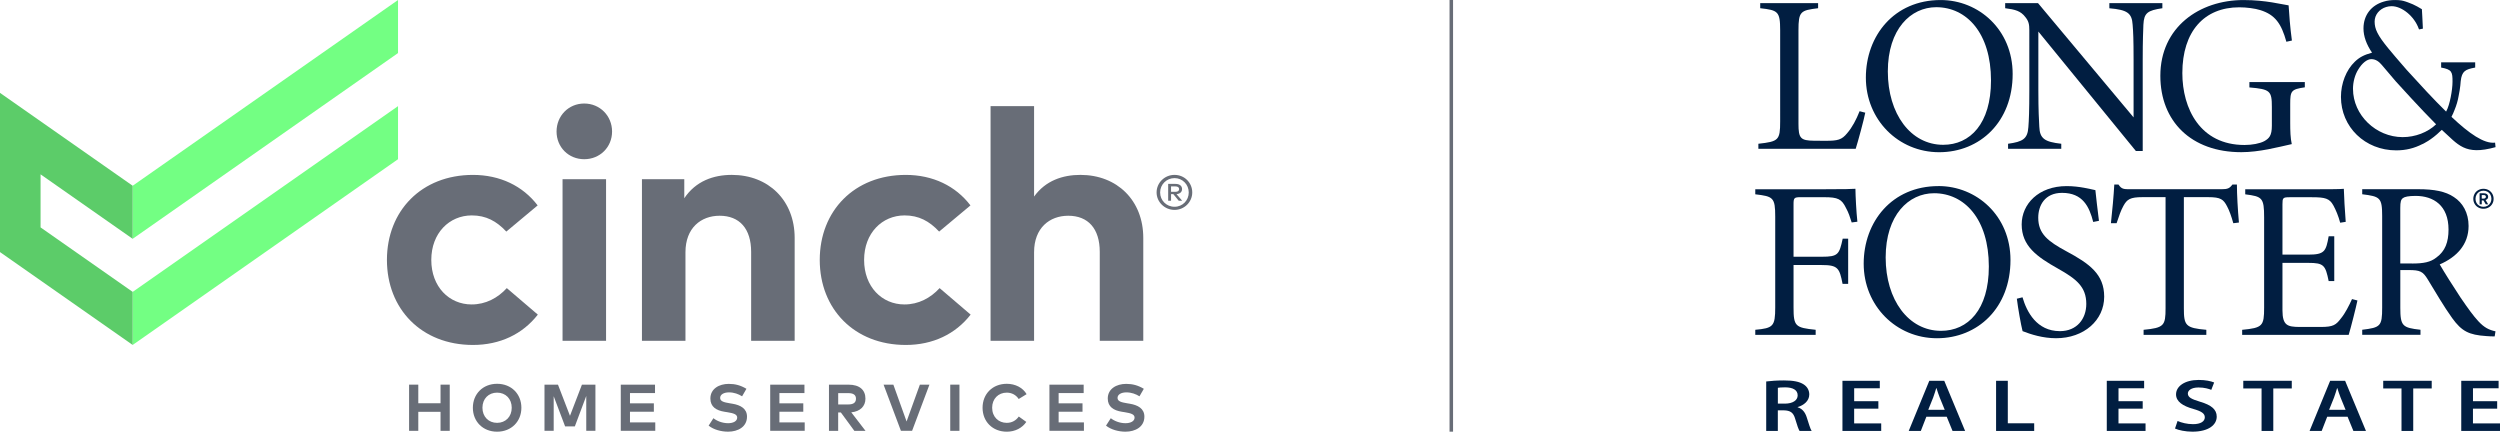 <?xml version="1.0" encoding="UTF-8"?>
<svg id="Full_Color_Logo_-_Horizontal_L_F" data-name="Full Color Logo - Horizontal + L&amp;amp;F" xmlns="http://www.w3.org/2000/svg" viewBox="0 0 1447.79 250">
  <defs>
    <style>
      .cls-1 {
        fill: #73ff83;
      }

      .cls-2 {
        fill: #5ccc69;
      }

      .cls-3 {
        fill: #011e41;
      }

      .cls-4 {
        fill: #686d77;
      }
    </style>
  </defs>
  <path class="cls-3" d="M1080.2,65.29c-.74,3.9-4.19,16.64-5.54,20.89h-56.36v-2.93c11.72-1.29,12.62-2.07,12.62-12.97V17.53c0-10.9-1.25-11.64-11.55-12.77V1.83h33.52v2.93c-10.12,1.25-11.37,1.77-11.37,12.77v54.2c0,8.35,1.21,9.69,9.05,9.77.9,0,5.46.04,6.71.04,6.96,0,9.3-.55,12.42-4.37,2.89-3.32,5.32-7.92,7.22-12.77l3.28.86v.02Z"/>
  <path class="cls-3" d="M1123.86.02c22.06,0,41.7,17.18,41.7,42.83,0,27.69-18.9,45.3-42.57,45.3s-42.44-18.86-42.44-43.16S1096.91.02,1123.86.02ZM1121.31,4.17c-14.72,0-28.04,12.62-28.04,37.21s13.24,42.48,32.06,42.48c15.58,0,27.69-12.19,27.69-37.25,0-27.5-14.14-42.44-31.71-42.44Z"/>
  <path class="cls-3" d="M1252.29,4.76c-8.6,1.29-10.69,2.69-11.02,9.61-.12,3.9-.39,8.31-.39,20.11v52.95h-3.98l-56.46-69.16v34.05c0,11.94.35,17.18.55,21.06.27,6.92,3.12,8.78,12.72,9.87v2.93h-30.81v-2.93c8.56-1.17,11.33-2.85,11.76-9.65.31-3.9.55-9.38.55-21.37V17.36c0-3.2-.35-5.11-2.34-7.53-2.69-3.47-5.79-4.33-11.64-5.07V1.83h19.03l55.33,66.15v-33.47c0-11.8-.21-16.13-.55-20.2-.43-6.67-2.98-8.64-13.48-9.52V1.83h30.7v2.93h.02Z"/>
  <path class="cls-3" d="M1334.74,50.57c-7.92,1.17-8.44,2.07-8.44,9.69v10.86c0,4.64.12,8.91.9,12.33-7.96,1.77-18.82,4.68-29.25,4.68-28.98,0-46.86-17.86-46.86-44.25.02-28.12,22.56-43.86,48.19-43.86,12.97,0,22.37,2.59,26.09,3.08.27,4.64.9,13.07,1.91,20.38l-3.2.7c-2.93-10.55-6.53-15.62-15.04-18.31-3.08-.99-8.05-1.64-12.25-1.64-20.32,0-32.96,13.98-32.96,38.11,0,20.54,10.3,41.62,36,41.62,4.41,0,8.78-.82,11.43-2.2,2.81-1.6,4.41-3.16,4.41-8.95v-10.77c0-9.38-.9-10.38-13.01-11.41v-3.12h32.1v3.12l-.02-.06Z"/>
  <path class="cls-3" d="M1072.34,128.83c-.99-3.16-1.81-5.71-3.28-8.35-2.5-5.19-4.64-6.28-12.62-6.28h-13.71c-3.67,0-4.06.39-4.06,4.06v30.42h16.4c9.42,0,10.08-1.33,12.07-10.47h3.16v26.17h-3.24c-1.77-9.17-2.73-10.9-12.07-10.9h-16.32v24.57c0,10.94,1.05,11.72,12.81,12.93v2.93h-34.97v-2.93c10.38-.94,11.55-1.99,11.55-12.93v-52.6c0-11.08-1.17-11.72-11.55-12.93v-2.93h40.19c11.8,0,15.89-.12,17.81-.27.04,4.25.51,13.32,1.13,19.07l-3.28.43v.02Z"/>
  <path class="cls-3" d="M1122.6,107.75c22.06,0,41.7,17.18,41.7,42.83,0,27.69-18.9,45.3-42.57,45.3s-42.44-18.86-42.44-43.16,16.36-44.95,43.3-44.95v-.02ZM1120.06,111.9c-14.72,0-28.04,12.62-28.04,37.21s13.24,42.48,32.06,42.48c15.58,0,27.69-12.19,27.69-37.25,0-27.5-14.14-42.44-31.71-42.44Z"/>
  <path class="cls-3" d="M1212.21,128.52c-2.26-8.74-5.97-16.83-18.04-16.83-10,0-13.79,7.35-13.79,14.41,0,9.3,5.66,13.67,16.21,19.37,13.67,7.31,21.98,13.44,21.98,26.35,0,13.63-11.68,24.05-27.89,24.05-7.61,0-14.53-2.2-19.37-4.1-.94-3.59-2.65-13.28-3.32-18.78l3.28-.82c2.46,8.44,8.23,19.6,21.67,19.6,9.91,0,15.27-7.22,15.27-15.74,0-10-5.79-14.49-16.44-20.5-12.33-6.92-20.98-13.16-20.98-25.57,0-11.76,9.73-22.19,26.04-22.19,7.49,0,13.89,1.81,16.64,2.34.51,4.64,1.09,10.12,2.07,17.77l-3.32.66-.02-.02Z"/>
  <path class="cls-3" d="M1293.34,129.26c-1.09-3.94-2.34-7.45-3.59-9.73-2.11-4.06-3.63-5.36-10.98-5.36h-14.06v64.36c0,10,1.01,11.41,13.01,12.46v2.93h-36.33v-2.93c11.84-1.13,12.72-2.42,12.72-12.46v-64.36h-13.36c-7.18,0-8.95,1.29-11.02,5.01-1.6,2.85-2.5,5.75-3.98,10.08h-3.28c.82-7.61,1.56-15.39,1.95-22.41h2.42c1.81,2.73,3.04,2.73,7,2.73h52.56c3.67,0,4.76-.47,6.44-2.73h2.59c0,5.83.51,14.61,1.17,22.02l-3.24.39h-.02Z"/>
  <path class="cls-3" d="M1365.23,174.02c-.74,3.67-3.86,16.01-5.07,19.91h-61.69v-2.93c11.84-1.13,12.72-2.2,12.72-12.85v-52.25c0-11.41-1.09-12.11-10.94-13.36v-2.93h38.71c11.84,0,16.52-.08,18.39-.27.08,3.67.6,13.28,1.09,19.13l-3.2.51c-1.09-4.06-2.54-7.45-3.94-10-2.22-4.06-4.72-4.76-12.46-4.76h-12.93c-3.86,0-4.1.39-4.1,4.1v29.14h14.96c9.42,0,10.24-1.87,11.8-10.63h3.24v25.96h-3.24c-1.87-9.26-2.85-10.55-11.8-10.55h-14.96v27.46c0,8.95,3.08,9.56,9.83,9.65h12.33c7.35,0,8.83-1.17,11.8-5.07,2.3-2.77,4.64-7.35,6.32-11.08l3.16.82h-.02Z"/>
  <path class="cls-3" d="M1444.68,194.83c-1.48,0-3.47-.08-4.88-.21-9.95-.66-14.18-2.73-19.72-10.43-4.64-6.4-9.81-15.31-14.1-22.33-2.85-4.68-4.45-5.46-11.08-5.46h-4.84v21.8c0,10.69,1.29,11.6,11.68,12.77v2.93h-33.74v-2.93c10.55-1.29,11.55-1.99,11.55-12.77v-53.12c0-10.69-1.25-11.29-11.55-12.58v-2.93h32.41c9.26,0,15.82,1.25,20.67,4.54,5.11,3.28,8.52,9.13,8.52,16.75,0,10.98-7.14,18.12-16.71,22.27,2.38,4.15,8.09,13.24,11.99,19.09,4.68,6.83,7.43,10.63,10.43,13.87,3.41,3.67,6.14,4.97,9.87,5.79l-.47,2.93v.02ZM1396.84,152.61c6.67,0,10.73-.78,14.1-3.47,5.11-3.71,7.04-8.95,7.04-16.21,0-13.98-8.74-19.48-19.07-19.48-4.1,0-6.36.51-7.31,1.25-1.17.86-1.56,2.11-1.56,5.75v32.14h6.79v.02Z"/>
  <path class="cls-3" d="M1444.89,82.61c-6.3.74-14.9-5.21-25.2-14.94.72-1.35,1.31-2.75,1.85-4.17.99-2.4,1.79-5.01,2.28-7.88,1.03-4.84,1.21-8.58,1.21-8.58.68-5.91,2.65-6.85,8.39-7.92v-3.02h-19.72v3.02c6.3,1.13,6.59,2.59,6.59,8.19,0,4.74-1.54,13.38-3.65,17.2l-.08.1c-7.08-6.94-14.8-15.31-22.84-24.16-4.66-5.34-9.19-10.65-10.8-12.66-6.01-7.39-7.74-10.94-7.74-15.31,0-3.92,2.77-7.24,6.65-8.41,1.01-.31,2.05-.49,3.16-.49,6.03,0,13.16,5.85,15.72,13.01.06.18.14.37.18.45l2.24-.45c0-.45-.02-.96-.33-6.77-.12-2.11-.21-3.53-.25-4.49-1.91-1.17-3.61-2.09-5.19-2.81l-.18-.08c-1.05-.43-1.99-.78-2.75-1.09-.45-.14-.88-.31-1.23-.43-1.01-.33-1.81-.53-2.57-.66-.64-.08-1.15-.14-1.56-.18-.6-.06-1.23-.06-1.99-.06-2.36,0-4.49.27-6.49.88-7.31,2.07-11.86,7.84-11.86,15.58,0,4.56,1.72,9.3,4.95,14.02-4.7,1.29-7.29,2.69-9.93,5.21-5.07,4.82-8.07,12.62-8.07,20.4,0,17.45,13.96,30.97,32,30.97,5.54,0,10.45-1.19,15.25-3.69l-.04.06s5.15-2.3,10.43-7.57c.25-.23.49-.43.76-.68,9.56,8.56,13.14,15.04,31.13,10.02l-.27-2.63-.04.04ZM1362.65,51.49c0-4.08,1.15-8.27,3.12-11.35,2.09-3.45,4.95-5.89,7.49-5.89,2.71,0,4.54,1.56,6.08,3.35,1.99,2.34,8,9.42,8,9.42,2.03,2.26,14.63,16.13,23.44,24.98-4.86,4.66-12.09,7.41-19.35,7.41-15.45,0-28.77-12.75-28.77-27.93v.02Z"/>
  <path class="cls-3" d="M1435.22,110.09c.9-.51,1.89-.76,2.98-.76s2.11.25,3,.76c.88.51,1.6,1.21,2.11,2.09s.78,1.87.78,2.96-.27,2.07-.78,2.93c-.51.88-1.21,1.56-2.11,2.07-.9.51-1.89.76-3,.76s-2.07-.25-2.98-.76-1.6-1.19-2.11-2.07c-.51-.86-.78-1.85-.78-2.91s.27-2.07.78-2.98,1.21-1.6,2.11-2.09ZM1440.58,111.05c-.7-.41-1.5-.62-2.38-.62s-1.64.21-2.36.62c-.72.41-1.25.96-1.64,1.68s-.6,1.52-.6,2.42.21,1.68.6,2.38c.39.7.94,1.25,1.64,1.64.7.39,1.5.6,2.36.6s1.68-.21,2.38-.62,1.25-.96,1.64-1.66c.39-.7.6-1.5.6-2.38s-.21-1.68-.6-2.4-.94-1.27-1.64-1.68v.02ZM1440.25,112.47c.45.37.68.86.68,1.46,0,.47-.12.86-.39,1.19s-.64.55-1.11.68l1.52,2.54h-1.38l-1.35-2.28h-.99v2.28h-1.25v-6.42h2.46c.76,0,1.35.18,1.81.57v-.02ZM1438.38,115.01c.35,0,.66-.1.88-.29.25-.18.35-.45.35-.78s-.1-.55-.35-.74c-.23-.16-.53-.25-.9-.25h-1.15v2.05h1.17Z"/>
  <g>
    <path class="cls-3" d="M1022.85,220.91c2.54-.34,6.34-.6,10.26-.6,5.35,0,8.99.69,11.47,2.33,2.04,1.34,3.2,3.36,3.2,5.82,0,3.75-3.25,6.29-6.73,7.28v.13c2.65.78,4.25,2.8,5.19,5.6,1.16,3.62,2.15,6.98,2.92,8.1h-7.01c-.55-.86-1.43-3.23-2.48-6.85-1.05-3.79-2.81-5-6.68-5.09h-3.42v11.94h-6.73v-28.66ZM1029.58,233.75h4.03c4.58,0,7.45-1.9,7.45-4.78,0-3.19-2.87-4.65-7.28-4.65-2.15,0-3.53.13-4.19.26v9.18Z"/>
    <path class="cls-3" d="M1087.78,236.68h-14.01v8.53h15.67v4.35h-22.45v-29.05h21.63v4.35h-14.84v7.5h14.01v4.31Z"/>
    <path class="cls-3" d="M1115.58,241.34l-3.2,8.23h-7.01l11.92-29.05h8.66l12.08,29.05h-7.28l-3.37-8.23h-11.81ZM1126.23,237.33l-2.92-7.15c-.72-1.77-1.32-3.75-1.88-5.43h-.11c-.55,1.68-1.1,3.71-1.77,5.43l-2.87,7.15h9.54Z"/>
    <path class="cls-3" d="M1155.96,220.52h6.79v24.61h15.28v4.44h-22.07v-29.05Z"/>
    <path class="cls-3" d="M1240.86,236.68h-14.01v8.53h15.67v4.35h-22.45v-29.05h21.63v4.35h-14.84v7.5h14.01v4.31Z"/>
    <path class="cls-3" d="M1261.06,243.79c2.21.99,5.52,1.85,8.99,1.85,4.36,0,6.79-1.59,6.79-3.97,0-2.2-1.88-3.49-6.62-4.83-6.12-1.72-10.04-4.27-10.04-8.45,0-4.74,5.08-8.36,13.13-8.36,4.03,0,7.01.69,8.94,1.47l-1.66,4.27c-1.32-.56-3.92-1.38-7.39-1.38-4.3,0-6.18,1.81-6.18,3.49,0,2.24,2.15,3.28,7.12,4.78,6.45,1.9,9.6,4.44,9.6,8.62,0,4.66-4.52,8.71-14.12,8.71-3.92,0-8-.86-10.04-1.81l1.49-4.4Z"/>
    <path class="cls-3" d="M1309.71,224.96h-10.59v-4.44h28.08v4.44h-10.7v24.61h-6.79v-24.61Z"/>
    <path class="cls-3" d="M1347.72,241.34l-3.2,8.23h-7.01l11.92-29.05h8.66l12.08,29.05h-7.28l-3.37-8.23h-11.81ZM1358.37,237.33l-2.92-7.15c-.72-1.77-1.32-3.75-1.88-5.43h-.11c-.55,1.68-1.1,3.71-1.77,5.43l-2.87,7.15h9.54Z"/>
    <path class="cls-3" d="M1390.75,224.96h-10.59v-4.44h28.08v4.44h-10.7v24.61h-6.79v-24.61Z"/>
    <path class="cls-3" d="M1446.14,236.68h-14.01v8.53h15.67v4.35h-22.45v-29.05h21.63v4.35h-14.84v7.5h14.01v4.31Z"/>
  </g>
  <rect class="cls-4" x="839.45" width="2.04" height="250"/>
  <g>
    <g>
      <path class="cls-1" d="M230.5,30.73l-153.67,107.57v-30.73L230.5,0v30.73ZM230.5,61.47l-153.67,107.57v30.73l153.67-107.57v-30.73Z"/>
      <polygon class="cls-2" points="76.83 138.3 76.83 107.57 0 53.78 0 145.98 76.83 199.76 76.83 169.03 23.49 131.69 23.49 100.96 76.83 138.3"/>
    </g>
    <g>
      <path class="cls-4" d="M311.37,118.95l-18.15,15.16c-5.7-6.08-11.78-9.36-19.99-9.36-13.03,0-23.46,10.23-23.46,25.78s10.33,25.78,23.36,25.78c8.11,0,15.06-3.67,20.37-9.46l17.96,15.35c-8.79,11.3-21.92,17.57-37.56,17.57-29.83,0-49.82-20.85-49.82-49.24s19.99-49.24,49.82-49.24c15.64,0,28.87,6.37,37.46,17.67ZM562.02,118.95l-18.15,15.16c-5.7-6.08-11.78-9.36-19.99-9.36-13.03,0-23.46,10.23-23.46,25.78s10.33,25.78,23.36,25.78c8.11,0,15.06-3.67,20.37-9.46l17.96,15.35c-8.79,11.3-21.92,17.57-37.56,17.57-29.83,0-49.82-20.85-49.82-49.24s19.99-49.24,49.82-49.24c15.64,0,28.87,6.37,37.46,17.67ZM460.2,137.78v59.57h-25.2v-51.46c0-13.52-6.76-20.95-18.25-20.95-10.81,0-19.79,7.05-19.79,21.14v51.27h-25.2v-93.56h24.52v11.01c6.66-9.94,16.9-13.52,27.52-13.52,21.24,0,36.4,14.77,36.4,36.5ZM598.85,113.83c6.66-9.27,16.61-12.55,26.84-12.55,21.24,0,36.4,14.77,36.4,36.5v59.57h-25.2v-51.46c0-13.52-6.76-20.95-18.25-20.95-10.81,0-19.79,7.05-19.79,21.14v51.27h-25.2V61.47h25.2v52.37ZM354.46,76.17c0,9.08-7.05,16.03-16.12,16.03s-16.03-6.95-16.03-16.03,6.95-16.22,16.03-16.22,16.12,7.14,16.12,16.22ZM350.98,197.35h-25.2v-93.56h25.2v93.56Z"/>
      <path class="cls-4" d="M690.45,111.45c0,5.56-4.61,10.11-10.27,10.11s-10.38-4.55-10.38-10.11,4.58-10.17,10.38-10.17,10.27,4.55,10.27,10.17ZM688.42,111.45c0-4.63-3.65-8.31-8.23-8.31s-8.34,3.68-8.34,8.31,3.65,8.29,8.34,8.29,8.23-3.71,8.23-8.29ZM680.79,106.5c2.36,0,3.76,1.17,3.76,3.02,0,1.62-1.19,2.73-3.2,2.91l3.26,3.81h-1.99l-3.12-3.81h-1.32v3.81h-1.67v-9.74h4.29ZM678.17,107.96v3.12h2.59c1.27,0,2.09-.53,2.09-1.56s-.82-1.56-2.09-1.56h-2.59Z"/>
      <g>
        <path class="cls-4" d="M242.24,233.53h12.88v-10.78h5.33v26.75h-5.33v-11.01h-12.88v11.01h-5.33v-26.75h5.33v10.78Z"/>
        <path class="cls-4" d="M301.94,236.13c0,7.99-5.83,13.87-14.06,13.87s-14.04-5.88-14.04-13.87,5.81-13.87,14.04-13.87,14.06,5.88,14.06,13.87ZM279.39,236.13c0,5.2,3.57,8.75,8.48,8.75s8.48-3.55,8.48-8.75-3.55-8.75-8.48-8.75-8.48,3.55-8.48,8.75Z"/>
        <path class="cls-4" d="M344.84,249.5h-5.33v-20.2l-6.61,17.62h-5.64l-6.61-17.46v20.04h-5.33v-26.75h7.81l6.95,18.06,6.93-18.06h7.81v26.75Z"/>
        <path class="cls-4" d="M379.49,249.5h-19.99v-26.75h19.83v4.89h-14.5v5.92h13.83v4.89h-13.83v6.15h14.65v4.89Z"/>
        <path class="cls-4" d="M429.75,229.5c-2.1-1.3-4.66-2.27-7.58-2.27s-5.12,1.18-5.12,3.21,2.31,2.56,5.52,3.1l1.51.25c4.78.78,8.52,2.83,8.52,7.49,0,5.9-5.2,8.71-10.95,8.71-4.05,0-8.41-1.19-11.27-3.5l2.77-4.3c1.93,1.55,5.08,2.89,8.52,2.89,2.96,0,5.25-1.17,5.25-3.23,0-1.85-1.95-2.54-5.67-3.13l-1.7-.27c-4.72-.75-8.16-2.83-8.16-7.66,0-5.58,4.97-8.48,10.66-8.48,3.75,0,6.86.84,10.22,2.85l-2.52,4.36Z"/>
        <path class="cls-4" d="M466.03,249.5h-19.99v-26.75h19.83v4.89h-14.5v5.92h13.83v4.89h-13.83v6.15h14.65v4.89Z"/>
        <path class="cls-4" d="M491.39,222.76c6.38,0,9.8,3.02,9.8,8.14,0,4.4-3.06,7.39-8.2,7.89l8.24,10.72h-6.46l-7.8-10.64h-1.57v10.64h-5.33v-26.75h11.31ZM485.41,227.67v6.55h5.89c2.9,0,4.41-1.07,4.41-3.32s-1.59-3.23-4.41-3.23h-5.89Z"/>
        <path class="cls-4" d="M528.22,249.5h-6.48l-10.05-26.75h5.67l7.66,21.34,7.7-21.34h5.54l-10.05,26.75Z"/>
        <path class="cls-4" d="M555.63,249.5h-5.33v-26.75h5.33v26.75Z"/>
        <path class="cls-4" d="M594.53,228.26l-4.59,2.81c-1.51-2.31-3.94-3.69-6.92-3.69-4.85,0-8.45,3.55-8.45,8.75.02,5.37,3.73,8.75,8.45,8.75,2.96,0,5.37-1.34,6.97-3.67l4.36,3.13c-2.37,3.48-6.4,5.66-11.29,5.66-8.23,0-14.04-5.83-14.04-13.87s5.81-13.87,14.04-13.87c4.93,0,9.29,2.25,11.46,6Z"/>
        <path class="cls-4" d="M627.73,249.5h-19.99v-26.75h19.83v4.89h-14.5v5.92h13.83v4.89h-13.83v6.15h14.65v4.89Z"/>
        <path class="cls-4" d="M659.88,229.5c-2.1-1.3-4.66-2.27-7.58-2.27s-5.12,1.18-5.12,3.21,2.31,2.56,5.52,3.1l1.51.25c4.78.78,8.52,2.83,8.52,7.49,0,5.9-5.2,8.71-10.95,8.71-4.05,0-8.41-1.19-11.27-3.5l2.77-4.3c1.93,1.55,5.08,2.89,8.52,2.89,2.96,0,5.25-1.17,5.25-3.23,0-1.85-1.95-2.54-5.67-3.13l-1.7-.27c-4.72-.75-8.16-2.83-8.16-7.66,0-5.58,4.97-8.48,10.66-8.48,3.75,0,6.86.84,10.22,2.85l-2.52,4.36Z"/>
      </g>
    </g>
  </g>
</svg>